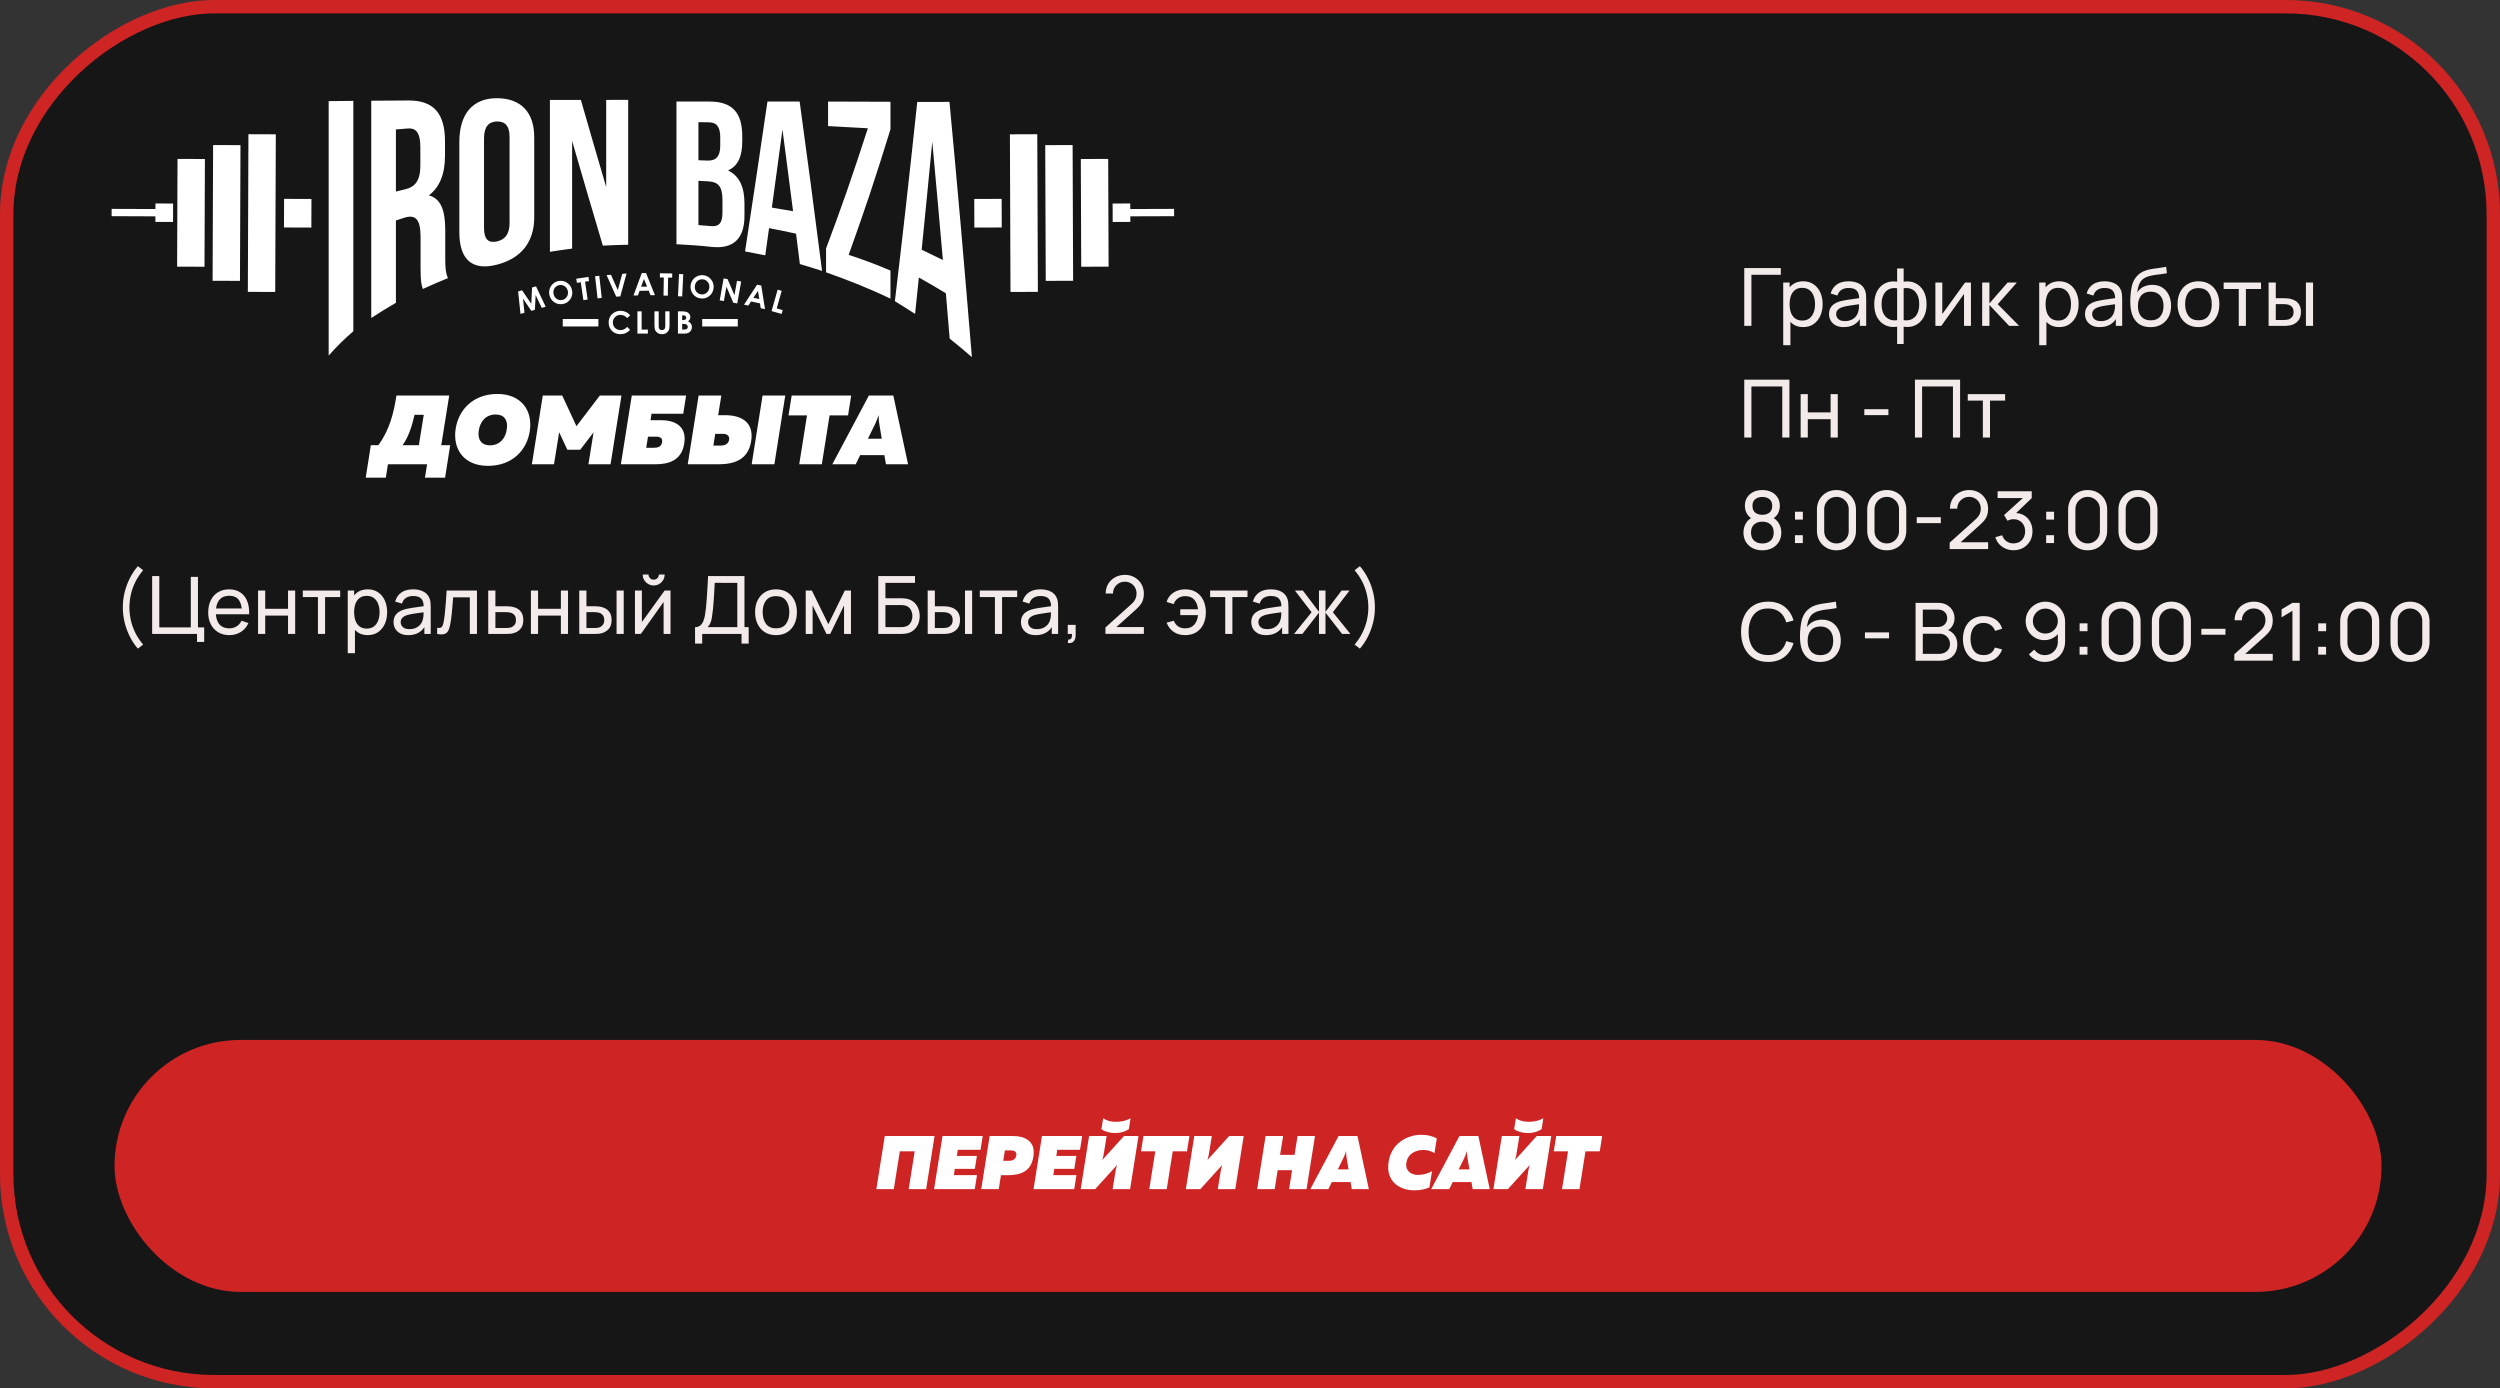 <?xml version="1.0" encoding="UTF-8"?> <svg xmlns="http://www.w3.org/2000/svg" width="560" height="311" viewBox="0 0 560 311" fill="none"><rect x="0" y="0" width="560" height="311" fill="#333333" stroke="none"/> <rect x="1.5" y="309.5" width="308" height="557" rx="46.5" transform="rotate(-90 1.5 309.5)" fill="#161616" stroke="#CF2424" stroke-width="3"></rect> <rect x="25.655" y="232.95" width="507.804" height="56.436" rx="28.218" fill="#CF2424"></rect> <path d="M200.214 266.363H196.304L198.191 254.463H209.343L207.456 266.363H203.546L204.889 257.897H201.557L200.214 266.363ZM211.123 254.463H220.133L219.64 257.557H214.54L214.336 258.934H218.824L218.365 261.824H213.877L213.656 263.235H218.841L218.348 266.363H209.236L211.123 254.463ZM221.682 254.463H226.799C229.655 254.463 232.035 255.636 231.474 259.087C230.981 262.317 228.788 263.252 225.626 263.252H224.215L223.722 266.363H219.795L221.682 254.463ZM227.649 258.815C227.785 258.033 227.241 257.693 226.442 257.693H225.099L224.725 260.022H225.932C226.867 260.022 227.513 259.699 227.649 258.815ZM233.403 254.463H242.413L241.92 257.557H236.82L236.616 258.934H241.104L240.645 261.824H236.157L235.936 263.235H241.121L240.628 266.363H231.516L233.403 254.463ZM255.028 254.463L253.141 266.363H249.231L249.792 262.878C249.877 262.266 249.979 261.671 250.217 260.957L245.321 266.363H242.074L243.961 254.463H247.888L247.327 257.948C247.225 258.56 247.14 259.155 246.902 259.852L251.781 254.463H255.028ZM252.869 252.933C251.968 253.494 251.05 253.8 249.792 253.8C248.585 253.8 247.48 253.494 246.715 252.933L247.106 250.502C247.939 251.063 248.874 251.284 249.962 251.284C251.118 251.284 252.24 251.063 253.243 250.502L252.869 252.933ZM256.131 254.463H266.433L265.889 257.897H262.693L261.35 266.363H257.44L258.783 257.897H255.587L256.131 254.463ZM278.586 254.463L276.699 266.363H272.789L273.35 262.878C273.435 262.266 273.537 261.671 273.775 260.957L268.879 266.363H265.632L267.519 254.463H271.446L270.885 257.948C270.783 258.56 270.698 259.155 270.46 259.852L275.339 254.463H278.586ZM290.647 254.463H294.557L292.67 266.363H288.76L289.423 262.13H286.193L285.53 266.363H281.603L283.49 254.463H287.417L286.737 258.696H289.984L290.647 254.463ZM306.624 266.363H302.799L302.527 264.782H298.328L297.563 266.363H293.517L299.841 254.463H304.074L306.624 266.363ZM300.946 259.342L299.671 261.943H302.068L301.643 259.359C301.575 258.9 301.524 258.475 301.524 257.829C301.337 258.441 301.167 258.883 300.946 259.342ZM311.048 260.226C311.728 255.908 315.434 254.191 318.375 254.191C319.735 254.191 320.891 254.48 321.843 255.007L321.316 258.322C320.789 257.897 319.837 257.591 318.851 257.591C317.219 257.591 315.383 258.322 315.026 260.464C314.737 262.283 316.114 263.184 317.593 263.184C318.834 263.184 319.956 262.827 320.772 262.334L320.194 265.972C319.157 266.448 317.967 266.635 316.828 266.635C313.547 266.635 310.351 264.68 311.048 260.226ZM333.701 266.363H329.876L329.604 264.782H325.405L324.64 266.363H320.594L326.918 254.463H331.151L333.701 266.363ZM328.023 259.342L326.748 261.943H329.145L328.72 259.359C328.652 258.9 328.601 258.475 328.601 257.829C328.414 258.441 328.244 258.883 328.023 259.342ZM347.482 254.463L345.595 266.363H341.685L342.246 262.878C342.331 262.266 342.433 261.671 342.671 260.957L337.775 266.363H334.528L336.415 254.463H340.342L339.781 257.948C339.679 258.56 339.594 259.155 339.356 259.852L344.235 254.463H347.482ZM345.323 252.933C344.422 253.494 343.504 253.8 342.246 253.8C341.039 253.8 339.934 253.494 339.169 252.933L339.56 250.502C340.393 251.063 341.328 251.284 342.416 251.284C343.572 251.284 344.694 251.063 345.697 250.502L345.323 252.933ZM348.585 254.463H358.887L358.343 257.897H355.147L353.804 266.363H349.894L351.237 257.897H348.041L348.585 254.463Z" fill="white"></path> <path d="M86.432 106.992H81.922L83.066 99.732H84.738C87.246 96.366 88.214 92.45 88.808 88.6H100.622L98.84 99.732H100.842L99.698 106.992H95.188L95.672 104H86.894L86.432 106.992ZM92.856 92.912C92.24 95.64 91.47 97.928 90.172 99.732H93.824L94.924 92.912H92.856ZM118.663 96.608C118.003 100.876 114.703 104.352 109.313 104.352C103.879 104.352 101.349 100.568 102.075 95.992C102.757 91.724 106.035 88.248 111.425 88.248C116.771 88.248 119.411 92.01 118.663 96.608ZM107.223 96.564C106.981 98.522 107.861 99.754 109.731 99.754C111.821 99.754 113.273 98.324 113.537 96.036C113.801 94.078 112.921 92.846 111.029 92.846C108.961 92.846 107.531 94.276 107.223 96.564ZM134.364 88.6H139.204L136.762 104H131.812L132.956 96.85L129.964 100.744H127.082L125.256 96.828L124.09 104H119.14L121.582 88.6H125.938L129.128 95.464L134.364 88.6ZM145.721 94.122H148.075C150.847 94.122 153.949 95.222 153.267 99.358C152.673 103.208 149.725 104 146.733 104H139.077L141.519 88.6H153.685L153.047 92.67H145.941L145.721 94.122ZM144.753 100.304H146.469C147.349 100.304 148.163 100.084 148.317 99.028C148.471 98.104 147.811 97.818 146.997 97.818H145.149L144.753 100.304ZM160.894 104H154.052L156.494 88.6H161.576L160.872 93H162.412C165.734 93 168.968 94.32 168.264 98.808C167.604 102.966 164.524 104 160.894 104ZM160.212 97.18L159.794 99.82H161.29C162.214 99.82 163.16 99.578 163.336 98.456C163.446 97.664 162.874 97.18 161.95 97.18H160.212ZM173.456 104H168.374L170.816 88.6H175.898L173.456 104ZM177.335 88.6H190.667L189.963 93.044H185.827L184.089 104H179.029L180.767 93.044H176.631L177.335 88.6ZM203.405 104H198.455L198.103 101.954H192.669L191.679 104H186.443L194.627 88.6H200.105L203.405 104ZM196.057 94.914L194.407 98.28H197.509L196.959 94.936C196.871 94.342 196.805 93.792 196.805 92.956C196.563 93.748 196.343 94.32 196.057 94.914Z" fill="white"></path> <path fill-rule="evenodd" clip-rule="evenodd" d="M73.623 79.646C75.461 77.559 77.299 75.781 79.144 74.202C79.144 65.603 79.144 56.999 79.144 48.401C79.144 39.803 79.144 31.199 79.144 22.595C77.299 22.612 75.461 22.63 73.623 22.653C73.623 32.155 73.623 41.656 73.623 51.152C73.623 60.648 73.623 70.15 73.623 79.646ZM126.06 71.455H134.037V73.121H126.06V71.455ZM157.29 71.455H165.267V73.121H157.29V71.455ZM141.17 70.617L140.504 71.25C140.052 70.772 139.543 70.534 138.977 70.534C138.5 70.534 138.098 70.697 137.771 71.023C137.444 71.348 137.281 71.749 137.281 72.226C137.281 72.558 137.353 72.853 137.498 73.111C137.643 73.369 137.848 73.572 138.112 73.718C138.377 73.865 138.671 73.938 138.995 73.938C139.27 73.938 139.523 73.888 139.751 73.784C139.98 73.681 140.231 73.494 140.504 73.223L141.149 73.897C140.781 74.257 140.432 74.507 140.105 74.646C139.777 74.786 139.402 74.856 138.982 74.856C138.206 74.856 137.571 74.61 137.077 74.118C136.583 73.627 136.336 72.996 136.336 72.228C136.336 71.73 136.448 71.289 136.674 70.902C136.899 70.515 137.22 70.205 137.641 69.97C138.06 69.735 138.511 69.617 138.996 69.617C139.407 69.617 139.803 69.704 140.185 69.877C140.565 70.051 140.894 70.298 141.17 70.617ZM142.782 69.742H143.727V73.827H145.123V74.731H142.782V69.742ZM146.598 69.742H147.549V72.969C147.549 73.247 147.574 73.444 147.622 73.559C147.671 73.674 147.751 73.766 147.863 73.835C147.975 73.904 148.111 73.938 148.268 73.938C148.436 73.938 148.58 73.9 148.701 73.823C148.823 73.746 148.906 73.649 148.952 73.53C148.999 73.412 149.022 73.185 149.022 72.85V69.742H149.973V72.716C149.973 73.218 149.945 73.566 149.889 73.76C149.832 73.955 149.724 74.142 149.565 74.323C149.406 74.504 149.222 74.638 149.014 74.725C148.806 74.812 148.565 74.856 148.289 74.856C147.928 74.856 147.613 74.772 147.346 74.607C147.077 74.44 146.886 74.233 146.771 73.983C146.656 73.732 146.598 73.311 146.598 72.716V69.742ZM151.859 74.731V69.742H152.646C153.104 69.742 153.437 69.771 153.649 69.83C153.948 69.91 154.187 70.057 154.364 70.271C154.541 70.487 154.63 70.74 154.63 71.032C154.63 71.222 154.59 71.394 154.51 71.55C154.43 71.705 154.299 71.851 154.119 71.986C154.421 72.129 154.642 72.306 154.782 72.52C154.922 72.733 154.991 72.985 154.991 73.277C154.991 73.558 154.918 73.812 154.774 74.043C154.628 74.273 154.44 74.446 154.211 74.559C153.982 74.674 153.666 74.731 153.262 74.731H151.859ZM152.804 70.645V71.701H153.016C153.252 71.701 153.428 71.653 153.542 71.554C153.657 71.457 153.714 71.324 153.714 71.156C153.714 70.999 153.659 70.876 153.55 70.783C153.442 70.691 153.276 70.645 153.054 70.645H152.804ZM152.804 72.549V73.827H153.044C153.444 73.827 153.714 73.778 153.852 73.678C153.991 73.578 154.061 73.433 154.061 73.244C154.061 73.029 153.98 72.859 153.816 72.735C153.653 72.611 153.382 72.549 153.004 72.549H152.804ZM116.058 65.28L116.943 65.029L119.01 68.059L119.183 64.393L120.066 64.142L122.231 68.713L121.35 68.963L119.978 66.077L119.823 69.397L119.017 69.626L117.146 66.882L117.483 70.061L116.592 70.314L116.058 65.28ZM125.15 62.943C125.844 62.819 126.485 62.964 127.074 63.378C127.664 63.792 128.023 64.361 128.152 65.083C128.279 65.8 128.141 66.451 127.736 67.034C127.332 67.618 126.778 67.973 126.075 68.099C125.338 68.23 124.68 68.084 124.103 67.661C123.524 67.238 123.173 66.676 123.048 65.975C122.964 65.507 123.002 65.054 123.158 64.62C123.315 64.186 123.571 63.818 123.927 63.517C124.283 63.216 124.692 63.024 125.15 62.943ZM125.299 63.861C124.847 63.942 124.494 64.168 124.243 64.539C123.99 64.91 123.908 65.338 123.995 65.827C124.092 66.369 124.362 66.764 124.807 67.011C125.153 67.204 125.52 67.266 125.911 67.196C126.352 67.118 126.699 66.89 126.952 66.514C127.206 66.139 127.291 65.716 127.207 65.247C127.124 64.779 126.897 64.412 126.526 64.144C126.156 63.876 125.747 63.782 125.299 63.861ZM129.089 62.429L131.818 62.033L131.952 62.961L131.052 63.092L131.632 67.1L130.677 67.239L130.097 63.23L129.224 63.357L129.089 62.429ZM133.298 61.878L134.237 61.773L134.792 66.73L133.854 66.835L133.298 61.878ZM135.881 61.625L136.854 61.548L138.385 64.98L139.377 61.346L140.346 61.269L138.949 66.385L138.036 66.457L135.881 61.625ZM143.752 61.175L144.708 61.16L146.706 66.117L145.719 66.133L145.314 65.111L143.27 65.144L142.888 66.178L141.901 66.194L143.752 61.175ZM144.252 62.493L143.604 64.221L144.952 64.2L144.252 62.493ZM147.825 61.21L150.582 61.254L150.567 62.191L149.657 62.177L149.593 66.227L148.627 66.212L148.692 62.162L147.81 62.148L147.825 61.21ZM152.104 61.376L153.047 61.421L152.81 66.404L151.866 66.359L152.104 61.376ZM157.569 61.649C158.27 61.727 158.844 62.049 159.291 62.613C159.739 63.177 159.922 63.825 159.84 64.554C159.759 65.278 159.442 65.862 158.887 66.307C158.334 66.752 157.702 66.935 156.993 66.856C156.249 66.772 155.66 66.445 155.226 65.875C154.792 65.306 154.614 64.667 154.693 63.959C154.746 63.486 154.91 63.063 155.184 62.691C155.457 62.319 155.808 62.039 156.234 61.852C156.661 61.664 157.107 61.597 157.569 61.649ZM157.452 62.572C156.995 62.521 156.593 62.638 156.247 62.922C155.899 63.206 155.699 63.593 155.643 64.086C155.582 64.633 155.729 65.089 156.085 65.452C156.362 65.736 156.697 65.899 157.091 65.944C157.537 65.993 157.934 65.874 158.283 65.585C158.634 65.297 158.835 64.917 158.888 64.443C158.941 63.971 158.828 63.554 158.548 63.192C158.27 62.829 157.904 62.623 157.452 62.572ZM162.091 62.359L162.977 62.517L164.516 66.126L165.092 62.894L166.022 63.06L165.147 67.971L164.254 67.812L162.719 64.214L162.146 67.436L161.216 67.27L162.091 62.359ZM169.588 63.767L170.523 63.966L171.364 69.245L170.398 69.039L170.231 67.953L168.232 67.528L167.629 68.451L166.663 68.245L169.588 63.767ZM169.781 65.164L168.763 66.703L170.082 66.983L169.781 65.164ZM174.192 64.886L175.1 65.144L173.985 69.074L175.328 69.456L175.081 70.325L172.83 69.685L174.192 64.886ZM232.351 30.065L226.219 30.088L226.351 65.399L232.483 65.376L232.351 30.065ZM253.183 46.824L262.994 46.788L263 48.423L253.189 48.46L253.183 46.824ZM253.178 45.577L249.225 45.592L249.241 49.722L253.194 49.707L253.178 45.577ZM224.366 44.546L218.233 44.569L218.257 50.977L224.39 50.954L224.366 44.546ZM248.235 35.595L242.102 35.618L242.193 59.749L248.325 59.726L248.235 35.595ZM240.265 32.489L234.132 32.512L234.246 62.915L240.378 62.892L240.265 32.489ZM158.958 22.75C156.476 22.75 154.001 22.75 151.526 22.75C151.526 28.081 151.526 33.41 151.526 38.735C151.526 44.059 151.526 49.389 151.526 54.707C154.107 54.85 156.694 54.995 159.276 55.291C164.212 55.859 166.76 53.528 166.76 48.353C166.76 47.443 166.76 46.532 166.76 45.622C166.76 42.073 165.728 39.45 163.081 38.168C165.278 37.223 166.264 35.093 166.264 31.653C166.264 31.252 166.264 30.851 166.264 30.456C166.264 25.292 164.067 22.75 158.958 22.75ZM55.649 30.065L61.781 30.088L61.649 65.399L55.517 65.376L55.649 30.065ZM34.817 46.824L25.006 46.788L25 48.423L34.811 48.46L34.817 46.824ZM34.822 45.577L38.775 45.592L38.759 49.722L34.806 49.707L34.822 45.577ZM63.634 44.546L69.767 44.569L69.743 50.977L63.61 50.954L63.634 44.546ZM39.765 35.595L45.898 35.618L45.807 59.749L39.675 59.726L39.765 35.595ZM47.735 32.489L53.868 32.512L53.754 62.915L47.621 62.892L47.735 32.489ZM158.647 40.618C160.89 40.75 161.83 41.752 161.83 44.803C161.83 45.754 161.83 46.71 161.83 47.66C161.83 50.099 160.93 50.8 159.276 50.648C158.33 50.561 157.39 50.488 156.45 50.42C156.45 48.771 156.45 47.116 156.45 45.467C156.45 43.818 156.45 42.164 156.45 40.509C157.178 40.544 157.912 40.578 158.647 40.618ZM158.825 27.399C160.572 27.422 161.334 28.464 161.334 30.806C161.334 31.418 161.334 32.025 161.334 32.632C161.334 35.254 160.215 36.045 158.376 35.969C157.734 35.943 157.091 35.918 156.45 35.895C156.45 34.475 156.45 33.056 156.45 31.636C156.45 30.21 156.45 28.79 156.45 27.365C157.237 27.376 158.031 27.387 158.825 27.399ZM179.122 22.75C176.713 22.75 174.311 22.75 171.909 22.75C171.068 28.481 170.231 34.161 169.394 39.771C168.564 45.336 167.726 50.855 166.892 56.322C168.401 56.596 169.91 56.883 171.419 57.192C171.697 55.171 171.981 53.145 172.266 51.101C174.278 51.484 176.296 51.896 178.315 52.343C178.599 54.599 178.884 56.866 179.169 59.145C180.823 59.631 182.477 60.146 184.139 60.69C183.298 54.141 182.463 47.682 181.624 41.322C180.796 35.047 179.956 28.859 179.122 22.75ZM175.271 29.014C175.661 32.02 176.067 35.048 176.455 38.082C176.847 41.139 177.249 44.219 177.646 47.311C176.058 47.025 174.476 46.755 172.895 46.498C173.286 43.624 173.691 40.733 174.08 37.83C174.471 34.911 174.873 31.968 175.271 29.014ZM185.489 22.75C185.489 24.588 185.489 26.415 185.489 28.241C188.46 28.395 191.432 28.556 194.403 28.733C192.841 33.548 191.292 38.232 189.717 42.771C188.182 47.197 186.594 51.484 185.038 55.652C185.038 57.438 185.038 59.219 185.038 60.999C189.843 62.7 194.654 64.577 199.466 66.902C199.466 64.806 199.466 62.705 199.466 60.604C196.342 59.253 193.218 58.097 190.101 57.083C191.656 52.727 193.246 48.257 194.78 43.652C196.356 38.92 197.904 34.029 199.466 28.974C199.466 26.918 199.466 24.857 199.466 22.796C194.806 22.773 190.147 22.756 185.489 22.75ZM212.681 22.819C210.272 22.848 207.87 22.842 205.467 22.831C204.627 30.708 203.796 38.409 202.953 45.919C202.129 53.259 201.285 60.444 200.452 67.463C201.96 68.384 203.469 69.341 204.978 70.314C205.256 67.629 205.541 64.903 205.825 62.161C207.837 63.278 209.855 64.457 211.874 65.688C212.158 69.042 212.443 72.432 212.727 75.844C214.382 77.166 216.043 78.558 217.704 80C216.863 69.856 216.034 59.95 215.189 50.31C214.367 40.921 213.515 31.756 212.681 22.819ZM208.829 31.727C209.22 36.021 209.625 40.372 210.014 44.763C210.406 49.193 210.808 53.694 211.206 58.239C209.617 57.444 208.035 56.677 206.453 55.932C206.844 52.005 207.251 48.038 207.638 44.03C208.031 39.977 208.433 35.872 208.829 31.727ZM100.337 62.304C99.781 61.039 99.734 59.623 99.734 57.681C99.734 55.618 99.734 53.554 99.734 51.49C99.734 47.317 98.828 44.478 96.064 43.767C98.526 41.884 99.68 38.963 99.68 34.836C99.68 33.787 99.68 32.738 99.68 31.688C99.68 25.498 97.225 22.476 91.496 22.508C88.718 22.522 85.941 22.543 83.163 22.56C83.163 30.674 83.163 38.788 83.163 46.897C83.163 55.011 83.163 63.126 83.163 71.234C85.001 70.028 86.84 68.891 88.684 67.83C88.684 64.758 88.684 61.68 88.684 58.608C88.684 55.536 88.684 52.458 88.684 49.381C89.315 49.17 89.951 48.96 90.59 48.763C93.103 47.987 94.206 49.136 94.206 53.076C94.206 55.303 94.206 57.53 94.206 59.757C94.206 63.213 94.407 63.785 94.709 64.735C96.581 63.878 98.459 63.056 100.337 62.304ZM91.348 28.779C93.307 28.628 94.159 29.899 94.159 32.936C94.159 34.335 94.159 35.728 94.159 37.121C94.159 40.526 92.902 41.887 90.845 42.374C90.119 42.546 89.402 42.729 88.684 42.916C88.684 40.596 88.684 38.276 88.684 35.955C88.684 33.641 88.684 31.315 88.684 28.996C89.57 28.919 90.455 28.85 91.348 28.779ZM108.421 30.989C108.421 28.331 109.522 27.272 111.279 27.212C113.037 27.15 114.144 28.092 114.144 30.645C114.144 33.868 114.144 37.092 114.144 40.31C114.144 43.528 114.144 46.751 114.144 49.969C114.144 52.523 113.035 53.71 111.279 54.09C109.519 54.472 108.421 53.735 108.421 51.077C108.421 47.731 108.421 44.379 108.421 41.033C108.421 37.687 108.421 34.335 108.421 30.989ZM102.894 52.004C102.894 58.23 105.833 60.686 111.279 59.296C116.682 57.918 119.666 54.259 119.666 48.716C119.666 45.714 119.666 42.717 119.666 39.715C119.666 36.713 119.666 33.717 119.666 30.715C119.666 25.171 116.707 22 111.279 22C105.859 22 102.894 25.562 102.894 31.787C102.894 35.157 102.894 38.526 102.894 41.895C102.894 45.265 102.894 48.635 102.894 52.004ZM135.036 55.023C136.927 54.918 138.819 54.854 140.712 54.825C140.712 49.421 140.712 44.011 140.712 38.602C140.712 33.198 140.712 27.783 140.712 22.373C139.068 22.373 137.424 22.373 135.787 22.379C135.787 25.632 135.787 28.885 135.787 32.138C135.787 35.39 135.787 38.643 135.787 41.895C134.841 38.666 133.894 35.437 132.949 32.195C132.002 28.944 131.057 25.672 130.112 22.379C127.797 22.385 125.489 22.391 123.181 22.391C123.181 28.063 123.181 33.734 123.181 39.401C123.181 45.067 123.181 50.738 123.181 56.405C124.838 56.142 126.495 55.898 128.153 55.682C128.153 51.659 128.153 47.643 128.153 43.627C128.153 39.605 128.153 35.588 128.153 31.566C129.3 35.53 130.443 39.466 131.594 43.382C132.737 47.271 133.889 51.152 135.036 55.023Z" fill="white"></path> <path d="M390.715 73V60.04H398.905V61.561H392.317V73H390.715ZM403.915 73.27C403.003 73.27 402.235 73.045 401.611 72.595C400.987 72.139 400.513 71.524 400.189 70.75C399.871 69.97 399.712 69.097 399.712 68.131C399.712 67.153 399.871 66.277 400.189 65.503C400.513 64.729 400.987 64.12 401.611 63.676C402.241 63.232 403.012 63.01 403.924 63.01C404.824 63.01 405.598 63.235 406.246 63.685C406.9 64.129 407.401 64.738 407.749 65.512C408.097 66.286 408.271 67.159 408.271 68.131C408.271 69.103 408.097 69.976 407.749 70.75C407.401 71.524 406.9 72.139 406.246 72.595C405.598 73.045 404.821 73.27 403.915 73.27ZM399.442 77.32V63.28H400.873V70.435H401.053V77.32H399.442ZM403.717 71.803C404.359 71.803 404.89 71.641 405.31 71.317C405.73 70.993 406.045 70.555 406.255 70.003C406.465 69.445 406.57 68.821 406.57 68.131C406.57 67.447 406.465 66.829 406.255 66.277C406.051 65.725 405.733 65.287 405.301 64.963C404.875 64.639 404.332 64.477 403.672 64.477C403.042 64.477 402.52 64.633 402.106 64.945C401.692 65.251 401.383 65.68 401.179 66.232C400.975 66.778 400.873 67.411 400.873 68.131C400.873 68.839 400.972 69.472 401.17 70.03C401.374 70.582 401.686 71.017 402.106 71.335C402.526 71.647 403.063 71.803 403.717 71.803ZM413.007 73.27C412.281 73.27 411.672 73.138 411.18 72.874C410.694 72.604 410.325 72.25 410.073 71.812C409.827 71.374 409.704 70.894 409.704 70.372C409.704 69.862 409.8 69.421 409.992 69.049C410.19 68.671 410.466 68.359 410.82 68.113C411.174 67.861 411.597 67.663 412.089 67.519C412.551 67.393 413.067 67.285 413.637 67.195C414.213 67.099 414.795 67.012 415.383 66.934C415.971 66.856 416.52 66.781 417.03 66.709L416.454 67.042C416.472 66.178 416.298 65.539 415.932 65.125C415.572 64.711 414.948 64.504 414.06 64.504C413.472 64.504 412.956 64.639 412.512 64.909C412.074 65.173 411.765 65.605 411.585 66.205L410.064 65.746C410.298 64.894 410.751 64.225 411.423 63.739C412.095 63.253 412.98 63.01 414.078 63.01C414.96 63.01 415.716 63.169 416.346 63.487C416.982 63.799 417.438 64.273 417.714 64.909C417.852 65.209 417.939 65.536 417.975 65.89C418.011 66.238 418.029 66.604 418.029 66.988V73H416.607V70.669L416.94 70.885C416.574 71.671 416.061 72.265 415.401 72.667C414.747 73.069 413.949 73.27 413.007 73.27ZM413.25 71.929C413.826 71.929 414.324 71.827 414.744 71.623C415.17 71.413 415.512 71.14 415.77 70.804C416.028 70.462 416.196 70.09 416.274 69.688C416.364 69.388 416.412 69.055 416.418 68.689C416.43 68.317 416.436 68.032 416.436 67.834L416.994 68.077C416.472 68.149 415.959 68.218 415.455 68.284C414.951 68.35 414.474 68.422 414.024 68.5C413.574 68.572 413.169 68.659 412.809 68.761C412.545 68.845 412.296 68.953 412.062 69.085C411.834 69.217 411.648 69.388 411.504 69.598C411.366 69.802 411.297 70.057 411.297 70.363C411.297 70.627 411.363 70.879 411.495 71.119C411.633 71.359 411.843 71.554 412.125 71.704C412.413 71.854 412.788 71.929 413.25 71.929ZM424.959 77.05V73.18C424.011 73.33 423.147 73.228 422.367 72.874C421.593 72.514 420.975 71.935 420.513 71.137C420.057 70.333 419.829 69.337 419.829 68.149C419.829 66.955 420.057 65.956 420.513 65.152C420.975 64.348 421.593 63.769 422.367 63.415C423.147 63.055 424.011 62.95 424.959 63.1V60.139H426.417V63.1C427.365 62.95 428.226 63.055 429 63.415C429.78 63.769 430.398 64.348 430.854 65.152C431.316 65.956 431.547 66.955 431.547 68.149C431.547 69.337 431.316 70.333 430.854 71.137C430.398 71.935 429.78 72.514 429 72.874C428.226 73.228 427.365 73.33 426.417 73.18V77.05H424.959ZM424.959 71.713V64.576C424.473 64.492 424.02 64.507 423.6 64.621C423.18 64.729 422.811 64.933 422.493 65.233C422.175 65.533 421.926 65.926 421.746 66.412C421.566 66.898 421.476 67.477 421.476 68.149C421.476 68.815 421.566 69.391 421.746 69.877C421.932 70.363 422.184 70.756 422.502 71.056C422.826 71.35 423.198 71.554 423.618 71.668C424.038 71.776 424.485 71.791 424.959 71.713ZM426.417 71.713C426.891 71.791 427.338 71.776 427.758 71.668C428.178 71.56 428.55 71.359 428.874 71.065C429.198 70.765 429.45 70.372 429.63 69.886C429.81 69.4 429.9 68.821 429.9 68.149C429.9 67.471 429.81 66.889 429.63 66.403C429.456 65.917 429.21 65.524 428.892 65.224C428.574 64.924 428.202 64.72 427.776 64.612C427.356 64.504 426.903 64.492 426.417 64.576V71.713ZM441.491 63.28V73H439.943V65.836L434.849 73H433.526V63.28H435.074V70.345L440.177 63.28H441.491ZM444.002 73L444.011 63.28H445.631V67.96L449.708 63.28H451.787L447.494 68.14L452.291 73H450.05L445.631 68.32V73H444.002ZM461.255 73.27C460.343 73.27 459.575 73.045 458.951 72.595C458.327 72.139 457.853 71.524 457.529 70.75C457.211 69.97 457.052 69.097 457.052 68.131C457.052 67.153 457.211 66.277 457.529 65.503C457.853 64.729 458.327 64.12 458.951 63.676C459.581 63.232 460.352 63.01 461.264 63.01C462.164 63.01 462.938 63.235 463.586 63.685C464.24 64.129 464.741 64.738 465.089 65.512C465.437 66.286 465.611 67.159 465.611 68.131C465.611 69.103 465.437 69.976 465.089 70.75C464.741 71.524 464.24 72.139 463.586 72.595C462.938 73.045 462.161 73.27 461.255 73.27ZM456.782 77.32V63.28H458.213V70.435H458.393V77.32H456.782ZM461.057 71.803C461.699 71.803 462.23 71.641 462.65 71.317C463.07 70.993 463.385 70.555 463.595 70.003C463.805 69.445 463.91 68.821 463.91 68.131C463.91 67.447 463.805 66.829 463.595 66.277C463.391 65.725 463.073 65.287 462.641 64.963C462.215 64.639 461.672 64.477 461.012 64.477C460.382 64.477 459.86 64.633 459.446 64.945C459.032 65.251 458.723 65.68 458.519 66.232C458.315 66.778 458.213 67.411 458.213 68.131C458.213 68.839 458.312 69.472 458.51 70.03C458.714 70.582 459.026 71.017 459.446 71.335C459.866 71.647 460.403 71.803 461.057 71.803ZM470.347 73.27C469.621 73.27 469.012 73.138 468.52 72.874C468.034 72.604 467.665 72.25 467.413 71.812C467.167 71.374 467.044 70.894 467.044 70.372C467.044 69.862 467.14 69.421 467.332 69.049C467.53 68.671 467.806 68.359 468.16 68.113C468.514 67.861 468.937 67.663 469.429 67.519C469.891 67.393 470.407 67.285 470.977 67.195C471.553 67.099 472.135 67.012 472.723 66.934C473.311 66.856 473.86 66.781 474.37 66.709L473.794 67.042C473.812 66.178 473.638 65.539 473.272 65.125C472.912 64.711 472.288 64.504 471.4 64.504C470.812 64.504 470.296 64.639 469.852 64.909C469.414 65.173 469.105 65.605 468.925 66.205L467.404 65.746C467.638 64.894 468.091 64.225 468.763 63.739C469.435 63.253 470.32 63.01 471.418 63.01C472.3 63.01 473.056 63.169 473.686 63.487C474.322 63.799 474.778 64.273 475.054 64.909C475.192 65.209 475.279 65.536 475.315 65.89C475.351 66.238 475.369 66.604 475.369 66.988V73H473.947V70.669L474.28 70.885C473.914 71.671 473.401 72.265 472.741 72.667C472.087 73.069 471.289 73.27 470.347 73.27ZM470.59 71.929C471.166 71.929 471.664 71.827 472.084 71.623C472.51 71.413 472.852 71.14 473.11 70.804C473.368 70.462 473.536 70.09 473.614 69.688C473.704 69.388 473.752 69.055 473.758 68.689C473.77 68.317 473.776 68.032 473.776 67.834L474.334 68.077C473.812 68.149 473.299 68.218 472.795 68.284C472.291 68.35 471.814 68.422 471.364 68.5C470.914 68.572 470.509 68.659 470.149 68.761C469.885 68.845 469.636 68.953 469.402 69.085C469.174 69.217 468.988 69.388 468.844 69.598C468.706 69.802 468.637 70.057 468.637 70.363C468.637 70.627 468.703 70.879 468.835 71.119C468.973 71.359 469.183 71.554 469.465 71.704C469.753 71.854 470.128 71.929 470.59 71.929ZM481.66 73.279C480.742 73.273 479.959 73.075 479.311 72.685C478.663 72.289 478.159 71.71 477.799 70.948C477.439 70.186 477.238 69.253 477.196 68.149C477.172 67.639 477.178 67.078 477.214 66.466C477.256 65.854 477.322 65.266 477.412 64.702C477.508 64.138 477.628 63.673 477.772 63.307C477.934 62.869 478.162 62.464 478.456 62.092C478.756 61.714 479.092 61.402 479.464 61.156C479.842 60.898 480.265 60.697 480.733 60.553C481.201 60.409 481.69 60.298 482.2 60.22C482.716 60.136 483.232 60.064 483.748 60.004C484.264 59.938 484.756 59.86 485.224 59.77L485.386 61.21C485.056 61.282 484.666 61.345 484.216 61.399C483.766 61.447 483.298 61.504 482.812 61.57C482.332 61.636 481.87 61.729 481.426 61.849C480.988 61.963 480.61 62.122 480.292 62.326C479.824 62.608 479.464 63.031 479.212 63.595C478.966 64.153 478.816 64.78 478.762 65.476C479.134 64.9 479.617 64.477 480.211 64.207C480.805 63.937 481.438 63.802 482.11 63.802C482.98 63.802 483.73 64.006 484.36 64.414C484.99 64.816 485.473 65.371 485.809 66.079C486.151 66.787 486.322 67.594 486.322 68.5C486.322 69.46 486.13 70.3 485.746 71.02C485.362 71.74 484.819 72.298 484.117 72.694C483.421 73.09 482.602 73.285 481.66 73.279ZM481.759 71.758C482.701 71.758 483.415 71.467 483.901 70.885C484.387 70.297 484.63 69.517 484.63 68.545C484.63 67.549 484.378 66.766 483.874 66.196C483.37 65.62 482.662 65.332 481.75 65.332C480.826 65.332 480.118 65.62 479.626 66.196C479.14 66.766 478.897 67.549 478.897 68.545C478.897 69.547 479.143 70.333 479.635 70.903C480.127 71.473 480.835 71.758 481.759 71.758ZM492.448 73.27C491.482 73.27 490.648 73.051 489.946 72.613C489.25 72.175 488.713 71.569 488.335 70.795C487.957 70.021 487.768 69.133 487.768 68.131C487.768 67.111 487.96 66.217 488.344 65.449C488.728 64.681 489.271 64.084 489.973 63.658C490.675 63.226 491.5 63.01 492.448 63.01C493.42 63.01 494.257 63.229 494.959 63.667C495.661 64.099 496.198 64.702 496.57 65.476C496.948 66.244 497.137 67.129 497.137 68.131C497.137 69.145 496.948 70.039 496.57 70.813C496.192 71.581 495.652 72.184 494.95 72.622C494.248 73.054 493.414 73.27 492.448 73.27ZM492.448 71.749C493.456 71.749 494.206 71.413 494.698 70.741C495.19 70.069 495.436 69.199 495.436 68.131C495.436 67.033 495.187 66.16 494.689 65.512C494.191 64.858 493.444 64.531 492.448 64.531C491.77 64.531 491.212 64.684 490.774 64.99C490.336 65.296 490.009 65.719 489.793 66.259C489.577 66.799 489.469 67.423 489.469 68.131C489.469 69.223 489.721 70.099 490.225 70.759C490.729 71.419 491.47 71.749 492.448 71.749ZM501.482 73V64.738H498.098V63.28H506.468V64.738H503.084V73H501.482ZM508.172 73L508.163 63.28H509.774V66.799H511.259C511.541 66.799 511.829 66.805 512.123 66.817C512.417 66.829 512.672 66.856 512.888 66.898C513.392 67 513.833 67.171 514.211 67.411C514.589 67.651 514.883 67.975 515.093 68.383C515.303 68.791 515.408 69.298 515.408 69.904C515.408 70.744 515.189 71.41 514.751 71.902C514.319 72.388 513.752 72.712 513.05 72.874C512.81 72.928 512.534 72.964 512.222 72.982C511.916 72.994 511.625 73 511.349 73H508.172ZM509.774 71.677H511.376C511.556 71.677 511.757 71.671 511.979 71.659C512.201 71.647 512.399 71.617 512.573 71.569C512.879 71.479 513.152 71.302 513.392 71.038C513.638 70.774 513.761 70.396 513.761 69.904C513.761 69.406 513.641 69.022 513.401 68.752C513.167 68.482 512.858 68.305 512.474 68.221C512.3 68.179 512.117 68.152 511.925 68.14C511.733 68.128 511.55 68.122 511.376 68.122H509.774V71.677ZM516.524 73V63.28H518.126V73H516.524ZM390.715 98V85.04H400.831V98H399.229V86.561H392.317V98H390.715ZM403.344 98V88.28H404.946V92.375H410.058V88.28H411.66V98H410.058V93.896H404.946V98H403.344ZM417.605 92.987V91.664H423.005V92.987H417.605ZM428.947 98V85.04H439.063V98H437.461V86.561H430.549V98H428.947ZM444.16 98V89.738H440.776V88.28H449.146V89.738H445.762V98H444.16ZM394.765 123.27C393.937 123.27 393.205 123.105 392.569 122.775C391.933 122.439 391.435 121.974 391.075 121.38C390.715 120.786 390.535 120.093 390.535 119.301C390.535 118.527 390.718 117.828 391.084 117.204C391.456 116.58 392.014 116.1 392.758 115.764L392.731 116.349C392.125 116.055 391.66 115.641 391.336 115.107C391.012 114.567 390.85 113.97 390.85 113.316C390.85 112.584 391.018 111.954 391.354 111.426C391.69 110.898 392.152 110.49 392.74 110.202C393.328 109.914 394.003 109.77 394.765 109.77C395.527 109.77 396.202 109.914 396.79 110.202C397.378 110.49 397.84 110.898 398.176 111.426C398.512 111.954 398.68 112.584 398.68 113.316C398.68 113.97 398.527 114.564 398.221 115.098C397.915 115.626 397.444 116.043 396.808 116.349L396.772 115.773C397.516 116.097 398.074 116.574 398.446 117.204C398.824 117.828 399.013 118.527 399.013 119.301C399.013 120.093 398.83 120.786 398.464 121.38C398.104 121.974 397.603 122.439 396.961 122.775C396.325 123.105 395.593 123.27 394.765 123.27ZM394.765 121.74C395.521 121.74 396.133 121.533 396.601 121.119C397.075 120.699 397.312 120.093 397.312 119.301C397.312 118.503 397.078 117.897 396.61 117.483C396.148 117.063 395.533 116.853 394.765 116.853C394.003 116.853 393.388 117.063 392.92 117.483C392.458 117.897 392.227 118.503 392.227 119.301C392.227 120.093 392.461 120.699 392.929 121.119C393.397 121.533 394.009 121.74 394.765 121.74ZM394.765 115.314C395.425 115.314 395.959 115.149 396.367 114.819C396.775 114.483 396.979 113.982 396.979 113.316C396.979 112.65 396.775 112.152 396.367 111.822C395.959 111.486 395.425 111.318 394.765 111.318C394.111 111.318 393.577 111.486 393.163 111.822C392.755 112.152 392.551 112.65 392.551 113.316C392.551 113.982 392.755 114.483 393.163 114.819C393.577 115.149 394.111 115.314 394.765 115.314ZM402.069 121.65V119.886H403.833V121.65H402.069ZM402.078 116.394V114.63H403.842V116.394H402.078ZM411.366 123.27C410.526 123.27 409.776 123.081 409.116 122.703C408.462 122.319 407.943 121.8 407.559 121.146C407.181 120.486 406.992 119.736 406.992 118.896V114.144C406.992 113.304 407.181 112.554 407.559 111.894C407.943 111.234 408.462 110.715 409.116 110.337C409.776 109.959 410.526 109.77 411.366 109.77C412.206 109.77 412.956 109.959 413.616 110.337C414.276 110.715 414.795 111.234 415.173 111.894C415.551 112.554 415.74 113.304 415.74 114.144V118.896C415.74 119.736 415.551 120.486 415.173 121.146C414.795 121.8 414.276 122.319 413.616 122.703C412.956 123.081 412.206 123.27 411.366 123.27ZM411.366 121.731C411.876 121.731 412.338 121.608 412.752 121.362C413.166 121.116 413.496 120.786 413.742 120.372C413.988 119.952 414.111 119.49 414.111 118.986V114.045C414.111 113.535 413.988 113.073 413.742 112.659C413.496 112.245 413.166 111.915 412.752 111.669C412.338 111.423 411.876 111.3 411.366 111.3C410.862 111.3 410.4 111.423 409.98 111.669C409.566 111.915 409.236 112.245 408.99 112.659C408.744 113.073 408.621 113.535 408.621 114.045V118.986C408.621 119.49 408.744 119.952 408.99 120.372C409.236 120.786 409.566 121.116 409.98 121.362C410.4 121.608 410.862 121.731 411.366 121.731ZM422.634 123.27C421.794 123.27 421.044 123.081 420.384 122.703C419.73 122.319 419.211 121.8 418.827 121.146C418.449 120.486 418.26 119.736 418.26 118.896V114.144C418.26 113.304 418.449 112.554 418.827 111.894C419.211 111.234 419.73 110.715 420.384 110.337C421.044 109.959 421.794 109.77 422.634 109.77C423.474 109.77 424.224 109.959 424.884 110.337C425.544 110.715 426.063 111.234 426.441 111.894C426.819 112.554 427.008 113.304 427.008 114.144V118.896C427.008 119.736 426.819 120.486 426.441 121.146C426.063 121.8 425.544 122.319 424.884 122.703C424.224 123.081 423.474 123.27 422.634 123.27ZM422.634 121.731C423.144 121.731 423.606 121.608 424.02 121.362C424.434 121.116 424.764 120.786 425.01 120.372C425.256 119.952 425.379 119.49 425.379 118.986V114.045C425.379 113.535 425.256 113.073 425.01 112.659C424.764 112.245 424.434 111.915 424.02 111.669C423.606 111.423 423.144 111.3 422.634 111.3C422.13 111.3 421.668 111.423 421.248 111.669C420.834 111.915 420.504 112.245 420.258 112.659C420.012 113.073 419.889 113.535 419.889 114.045V118.986C419.889 119.49 420.012 119.952 420.258 120.372C420.504 120.786 420.834 121.116 421.248 121.362C421.668 121.608 422.13 121.731 422.634 121.731ZM429.347 117.177V115.854H434.747V117.177H429.347ZM436.726 122.991L436.735 121.551L442.486 116.376C442.966 115.944 443.287 115.536 443.449 115.152C443.617 114.762 443.701 114.363 443.701 113.955C443.701 113.457 443.587 113.007 443.359 112.605C443.131 112.203 442.819 111.885 442.423 111.651C442.033 111.417 441.589 111.3 441.091 111.3C440.575 111.3 440.116 111.423 439.714 111.669C439.312 111.909 438.994 112.23 438.76 112.632C438.532 113.034 438.421 113.472 438.427 113.946H436.789C436.789 113.13 436.978 112.41 437.356 111.786C437.734 111.156 438.247 110.664 438.895 110.31C439.549 109.95 440.29 109.77 441.118 109.77C441.922 109.77 442.642 109.956 443.278 110.328C443.914 110.694 444.415 111.195 444.781 111.831C445.153 112.461 445.339 113.175 445.339 113.973C445.339 114.537 445.267 115.026 445.123 115.44C444.985 115.854 444.769 116.238 444.475 116.592C444.181 116.94 443.812 117.312 443.368 117.708L438.589 122.001L438.382 121.461H445.339V122.991H436.726ZM451.047 123.252C450.405 123.252 449.808 123.135 449.256 122.901C448.704 122.661 448.227 122.325 447.825 121.893C447.429 121.455 447.138 120.936 446.952 120.336L448.491 119.895C448.689 120.495 449.019 120.951 449.481 121.263C449.943 121.575 450.462 121.728 451.038 121.722C451.566 121.71 452.022 121.59 452.406 121.362C452.796 121.128 453.096 120.81 453.306 120.408C453.522 120.006 453.63 119.541 453.63 119.013C453.63 118.209 453.39 117.558 452.91 117.06C452.43 116.556 451.8 116.304 451.02 116.304C450.804 116.304 450.576 116.334 450.336 116.394C450.102 116.454 449.883 116.538 449.679 116.646L448.905 115.377L453.711 111.03L453.918 111.57H447.465V110.04H455.106V111.579L451.011 115.503L450.993 114.936C451.851 114.876 452.601 115.017 453.243 115.359C453.885 115.701 454.383 116.19 454.737 116.826C455.097 117.462 455.277 118.191 455.277 119.013C455.277 119.841 455.091 120.573 454.719 121.209C454.347 121.845 453.843 122.346 453.207 122.712C452.571 123.072 451.851 123.252 451.047 123.252ZM458.337 121.65V119.886H460.101V121.65H458.337ZM458.346 116.394V114.63H460.11V116.394H458.346ZM467.634 123.27C466.794 123.27 466.044 123.081 465.384 122.703C464.73 122.319 464.211 121.8 463.827 121.146C463.449 120.486 463.26 119.736 463.26 118.896V114.144C463.26 113.304 463.449 112.554 463.827 111.894C464.211 111.234 464.73 110.715 465.384 110.337C466.044 109.959 466.794 109.77 467.634 109.77C468.474 109.77 469.224 109.959 469.884 110.337C470.544 110.715 471.063 111.234 471.441 111.894C471.819 112.554 472.008 113.304 472.008 114.144V118.896C472.008 119.736 471.819 120.486 471.441 121.146C471.063 121.8 470.544 122.319 469.884 122.703C469.224 123.081 468.474 123.27 467.634 123.27ZM467.634 121.731C468.144 121.731 468.606 121.608 469.02 121.362C469.434 121.116 469.764 120.786 470.01 120.372C470.256 119.952 470.379 119.49 470.379 118.986V114.045C470.379 113.535 470.256 113.073 470.01 112.659C469.764 112.245 469.434 111.915 469.02 111.669C468.606 111.423 468.144 111.3 467.634 111.3C467.13 111.3 466.668 111.423 466.248 111.669C465.834 111.915 465.504 112.245 465.258 112.659C465.012 113.073 464.889 113.535 464.889 114.045V118.986C464.889 119.49 465.012 119.952 465.258 120.372C465.504 120.786 465.834 121.116 466.248 121.362C466.668 121.608 467.13 121.731 467.634 121.731ZM478.901 123.27C478.061 123.27 477.311 123.081 476.651 122.703C475.997 122.319 475.478 121.8 475.094 121.146C474.716 120.486 474.527 119.736 474.527 118.896V114.144C474.527 113.304 474.716 112.554 475.094 111.894C475.478 111.234 475.997 110.715 476.651 110.337C477.311 109.959 478.061 109.77 478.901 109.77C479.741 109.77 480.491 109.959 481.151 110.337C481.811 110.715 482.33 111.234 482.708 111.894C483.086 112.554 483.275 113.304 483.275 114.144V118.896C483.275 119.736 483.086 120.486 482.708 121.146C482.33 121.8 481.811 122.319 481.151 122.703C480.491 123.081 479.741 123.27 478.901 123.27ZM478.901 121.731C479.411 121.731 479.873 121.608 480.287 121.362C480.701 121.116 481.031 120.786 481.277 120.372C481.523 119.952 481.646 119.49 481.646 118.986V114.045C481.646 113.535 481.523 113.073 481.277 112.659C481.031 112.245 480.701 111.915 480.287 111.669C479.873 111.423 479.411 111.3 478.901 111.3C478.397 111.3 477.935 111.423 477.515 111.669C477.101 111.915 476.771 112.245 476.525 112.659C476.279 113.073 476.156 113.535 476.156 114.045V118.986C476.156 119.49 476.279 119.952 476.525 120.372C476.771 120.786 477.101 121.116 477.515 121.362C477.935 121.608 478.397 121.731 478.901 121.731ZM396.043 148.27C394.753 148.27 393.658 147.985 392.758 147.415C391.858 146.845 391.171 146.053 390.697 145.039C390.229 144.025 389.995 142.852 389.995 141.52C389.995 140.188 390.229 139.015 390.697 138.001C391.171 136.987 391.858 136.195 392.758 135.625C393.658 135.055 394.753 134.77 396.043 134.77C397.543 134.77 398.776 135.151 399.742 135.913C400.714 136.675 401.383 137.701 401.749 138.991L400.12 139.423C399.856 138.457 399.385 137.695 398.707 137.137C398.029 136.579 397.141 136.3 396.043 136.3C395.077 136.3 394.273 136.519 393.631 136.957C392.989 137.395 392.506 138.007 392.182 138.793C391.858 139.573 391.693 140.482 391.687 141.52C391.681 142.552 391.84 143.461 392.164 144.247C392.488 145.027 392.974 145.639 393.622 146.083C394.27 146.521 395.077 146.74 396.043 146.74C397.141 146.74 398.029 146.461 398.707 145.903C399.385 145.339 399.856 144.577 400.12 143.617L401.749 144.049C401.383 145.333 400.714 146.359 399.742 147.127C398.776 147.889 397.543 148.27 396.043 148.27ZM407.673 148.279C406.755 148.273 405.972 148.075 405.324 147.685C404.676 147.289 404.172 146.71 403.812 145.948C403.452 145.186 403.251 144.253 403.209 143.149C403.185 142.639 403.191 142.078 403.227 141.466C403.269 140.854 403.335 140.266 403.425 139.702C403.521 139.138 403.641 138.673 403.785 138.307C403.947 137.869 404.175 137.464 404.469 137.092C404.769 136.714 405.105 136.402 405.477 136.156C405.855 135.898 406.278 135.697 406.746 135.553C407.214 135.409 407.703 135.298 408.213 135.22C408.729 135.136 409.245 135.064 409.761 135.004C410.277 134.938 410.769 134.86 411.237 134.77L411.399 136.21C411.069 136.282 410.679 136.345 410.229 136.399C409.779 136.447 409.311 136.504 408.825 136.57C408.345 136.636 407.883 136.729 407.439 136.849C407.001 136.963 406.623 137.122 406.305 137.326C405.837 137.608 405.477 138.031 405.225 138.595C404.979 139.153 404.829 139.78 404.775 140.476C405.147 139.9 405.63 139.477 406.224 139.207C406.818 138.937 407.451 138.802 408.123 138.802C408.993 138.802 409.743 139.006 410.373 139.414C411.003 139.816 411.486 140.371 411.822 141.079C412.164 141.787 412.335 142.594 412.335 143.5C412.335 144.46 412.143 145.3 411.759 146.02C411.375 146.74 410.832 147.298 410.13 147.694C409.434 148.09 408.615 148.285 407.673 148.279ZM407.772 146.758C408.714 146.758 409.428 146.467 409.914 145.885C410.4 145.297 410.643 144.517 410.643 143.545C410.643 142.549 410.391 141.766 409.887 141.196C409.383 140.62 408.675 140.332 407.763 140.332C406.839 140.332 406.131 140.62 405.639 141.196C405.153 141.766 404.91 142.549 404.91 143.545C404.91 144.547 405.156 145.333 405.648 145.903C406.14 146.473 406.848 146.758 407.772 146.758ZM417.746 142.987V141.664H423.146V142.987H417.746ZM429.088 148V135.04H434.137C434.911 135.04 435.571 135.199 436.117 135.517C436.669 135.835 437.089 136.255 437.377 136.777C437.671 137.293 437.818 137.851 437.818 138.451C437.818 139.153 437.638 139.768 437.278 140.296C436.918 140.824 436.432 141.187 435.82 141.385L435.802 140.944C436.636 141.166 437.284 141.574 437.746 142.168C438.208 142.762 438.439 143.47 438.439 144.292C438.439 145.048 438.283 145.702 437.971 146.254C437.665 146.806 437.221 147.235 436.639 147.541C436.063 147.847 435.379 148 434.587 148H429.088ZM430.708 146.47H434.281C434.761 146.47 435.19 146.383 435.568 146.209C435.946 146.029 436.243 145.777 436.459 145.453C436.681 145.129 436.792 144.739 436.792 144.283C436.792 143.845 436.693 143.452 436.495 143.104C436.303 142.756 436.03 142.48 435.676 142.276C435.328 142.066 434.923 141.961 434.461 141.961H430.708V146.47ZM430.708 140.449H434.119C434.503 140.449 434.848 140.368 435.154 140.206C435.466 140.038 435.712 139.804 435.892 139.504C436.078 139.204 436.171 138.853 436.171 138.451C436.171 137.893 435.982 137.437 435.604 137.083C435.226 136.729 434.731 136.552 434.119 136.552H430.708V140.449ZM444.327 148.27C443.343 148.27 442.506 148.051 441.816 147.613C441.132 147.169 440.61 146.56 440.25 145.786C439.89 145.012 439.704 144.13 439.692 143.14C439.704 142.126 439.893 141.235 440.259 140.467C440.631 139.693 441.162 139.09 441.852 138.658C442.542 138.226 443.373 138.01 444.345 138.01C445.371 138.01 446.253 138.262 446.991 138.766C447.735 139.27 448.233 139.96 448.485 140.836L446.901 141.313C446.697 140.749 446.364 140.311 445.902 139.999C445.446 139.687 444.921 139.531 444.327 139.531C443.661 139.531 443.112 139.687 442.68 139.999C442.248 140.305 441.927 140.731 441.717 141.277C441.507 141.817 441.399 142.438 441.393 143.14C441.405 144.22 441.654 145.093 442.14 145.759C442.632 146.419 443.361 146.749 444.327 146.749C444.963 146.749 445.491 146.605 445.911 146.317C446.331 146.023 446.649 145.6 446.865 145.048L448.485 145.471C448.149 146.377 447.624 147.07 446.91 147.55C446.196 148.03 445.335 148.27 444.327 148.27ZM458.165 134.779C458.993 134.779 459.74 134.977 460.406 135.373C461.072 135.769 461.6 136.309 461.99 136.993C462.386 137.677 462.584 138.454 462.584 139.324V143.635C462.584 144.541 462.389 145.342 461.999 146.038C461.609 146.734 461.069 147.28 460.379 147.676C459.695 148.072 458.909 148.27 458.021 148.27C457.313 148.27 456.65 148.123 456.032 147.829C455.42 147.535 454.901 147.118 454.475 146.578L455.672 145.516C455.936 145.888 456.275 146.188 456.689 146.416C457.103 146.638 457.547 146.749 458.021 146.749C458.597 146.749 459.104 146.611 459.542 146.335C459.986 146.059 460.331 145.699 460.577 145.255C460.829 144.811 460.955 144.331 460.955 143.815V141.214L461.306 141.61C460.934 142.15 460.457 142.582 459.875 142.906C459.293 143.23 458.66 143.392 457.976 143.392C457.172 143.392 456.452 143.203 455.816 142.825C455.18 142.447 454.676 141.937 454.304 141.295C453.932 140.647 453.746 139.921 453.746 139.117C453.746 138.313 453.947 137.584 454.349 136.93C454.751 136.27 455.285 135.748 455.951 135.364C456.623 134.974 457.361 134.779 458.165 134.779ZM458.165 136.327C457.649 136.327 457.178 136.453 456.752 136.705C456.332 136.951 455.996 137.287 455.744 137.713C455.492 138.133 455.366 138.601 455.366 139.117C455.366 139.633 455.489 140.104 455.735 140.53C455.987 140.95 456.323 141.286 456.743 141.538C457.169 141.79 457.64 141.916 458.156 141.916C458.672 141.916 459.143 141.79 459.569 141.538C459.995 141.286 460.331 140.95 460.577 140.53C460.829 140.104 460.955 139.633 460.955 139.117C460.955 138.607 460.829 138.142 460.577 137.722C460.331 137.296 459.995 136.957 459.569 136.705C459.149 136.453 458.681 136.327 458.165 136.327ZM465.825 146.65V144.886H467.589V146.65H465.825ZM465.834 141.394V139.63H467.598V141.394H465.834ZM475.122 148.27C474.282 148.27 473.532 148.081 472.872 147.703C472.218 147.319 471.699 146.8 471.315 146.146C470.937 145.486 470.748 144.736 470.748 143.896V139.144C470.748 138.304 470.937 137.554 471.315 136.894C471.699 136.234 472.218 135.715 472.872 135.337C473.532 134.959 474.282 134.77 475.122 134.77C475.962 134.77 476.712 134.959 477.372 135.337C478.032 135.715 478.551 136.234 478.929 136.894C479.307 137.554 479.496 138.304 479.496 139.144V143.896C479.496 144.736 479.307 145.486 478.929 146.146C478.551 146.8 478.032 147.319 477.372 147.703C476.712 148.081 475.962 148.27 475.122 148.27ZM475.122 146.731C475.632 146.731 476.094 146.608 476.508 146.362C476.922 146.116 477.252 145.786 477.498 145.372C477.744 144.952 477.867 144.49 477.867 143.986V139.045C477.867 138.535 477.744 138.073 477.498 137.659C477.252 137.245 476.922 136.915 476.508 136.669C476.094 136.423 475.632 136.3 475.122 136.3C474.618 136.3 474.156 136.423 473.736 136.669C473.322 136.915 472.992 137.245 472.746 137.659C472.5 138.073 472.377 138.535 472.377 139.045V143.986C472.377 144.49 472.5 144.952 472.746 145.372C472.992 145.786 473.322 146.116 473.736 146.362C474.156 146.608 474.618 146.731 475.122 146.731ZM486.389 148.27C485.549 148.27 484.799 148.081 484.139 147.703C483.485 147.319 482.966 146.8 482.582 146.146C482.204 145.486 482.015 144.736 482.015 143.896V139.144C482.015 138.304 482.204 137.554 482.582 136.894C482.966 136.234 483.485 135.715 484.139 135.337C484.799 134.959 485.549 134.77 486.389 134.77C487.229 134.77 487.979 134.959 488.639 135.337C489.299 135.715 489.818 136.234 490.196 136.894C490.574 137.554 490.763 138.304 490.763 139.144V143.896C490.763 144.736 490.574 145.486 490.196 146.146C489.818 146.8 489.299 147.319 488.639 147.703C487.979 148.081 487.229 148.27 486.389 148.27ZM486.389 146.731C486.899 146.731 487.361 146.608 487.775 146.362C488.189 146.116 488.519 145.786 488.765 145.372C489.011 144.952 489.134 144.49 489.134 143.986V139.045C489.134 138.535 489.011 138.073 488.765 137.659C488.519 137.245 488.189 136.915 487.775 136.669C487.361 136.423 486.899 136.3 486.389 136.3C485.885 136.3 485.423 136.423 485.003 136.669C484.589 136.915 484.259 137.245 484.013 137.659C483.767 138.073 483.644 138.535 483.644 139.045V143.986C483.644 144.49 483.767 144.952 484.013 145.372C484.259 145.786 484.589 146.116 485.003 146.362C485.423 146.608 485.885 146.731 486.389 146.731ZM493.103 142.177V140.854H498.503V142.177H493.103ZM500.482 147.991L500.491 146.551L506.242 141.376C506.722 140.944 507.043 140.536 507.205 140.152C507.373 139.762 507.457 139.363 507.457 138.955C507.457 138.457 507.343 138.007 507.115 137.605C506.887 137.203 506.575 136.885 506.179 136.651C505.789 136.417 505.345 136.3 504.847 136.3C504.331 136.3 503.872 136.423 503.47 136.669C503.068 136.909 502.75 137.23 502.516 137.632C502.288 138.034 502.177 138.472 502.183 138.946H500.545C500.545 138.13 500.734 137.41 501.112 136.786C501.49 136.156 502.003 135.664 502.651 135.31C503.305 134.95 504.046 134.77 504.874 134.77C505.678 134.77 506.398 134.956 507.034 135.328C507.67 135.694 508.171 136.195 508.537 136.831C508.909 137.461 509.095 138.175 509.095 138.973C509.095 139.537 509.023 140.026 508.879 140.44C508.741 140.854 508.525 141.238 508.231 141.592C507.937 141.94 507.568 142.312 507.124 142.708L502.345 147.001L502.138 146.461H509.095V147.991H500.482ZM513.507 148V136.813L511.068 138.289V136.498L513.507 135.04H515.136V148H513.507ZM519.28 146.65V144.886H521.044V146.65H519.28ZM519.289 141.394V139.63H521.053V141.394H519.289ZM528.577 148.27C527.737 148.27 526.987 148.081 526.327 147.703C525.673 147.319 525.154 146.8 524.77 146.146C524.392 145.486 524.203 144.736 524.203 143.896V139.144C524.203 138.304 524.392 137.554 524.77 136.894C525.154 136.234 525.673 135.715 526.327 135.337C526.987 134.959 527.737 134.77 528.577 134.77C529.417 134.77 530.167 134.959 530.827 135.337C531.487 135.715 532.006 136.234 532.384 136.894C532.762 137.554 532.951 138.304 532.951 139.144V143.896C532.951 144.736 532.762 145.486 532.384 146.146C532.006 146.8 531.487 147.319 530.827 147.703C530.167 148.081 529.417 148.27 528.577 148.27ZM528.577 146.731C529.087 146.731 529.549 146.608 529.963 146.362C530.377 146.116 530.707 145.786 530.953 145.372C531.199 144.952 531.322 144.49 531.322 143.986V139.045C531.322 138.535 531.199 138.073 530.953 137.659C530.707 137.245 530.377 136.915 529.963 136.669C529.549 136.423 529.087 136.3 528.577 136.3C528.073 136.3 527.611 136.423 527.191 136.669C526.777 136.915 526.447 137.245 526.201 137.659C525.955 138.073 525.832 138.535 525.832 139.045V143.986C525.832 144.49 525.955 144.952 526.201 145.372C526.447 145.786 526.777 146.116 527.191 146.362C527.611 146.608 528.073 146.731 528.577 146.731ZM539.844 148.27C539.004 148.27 538.254 148.081 537.594 147.703C536.94 147.319 536.421 146.8 536.037 146.146C535.659 145.486 535.47 144.736 535.47 143.896V139.144C535.47 138.304 535.659 137.554 536.037 136.894C536.421 136.234 536.94 135.715 537.594 135.337C538.254 134.959 539.004 134.77 539.844 134.77C540.684 134.77 541.434 134.959 542.094 135.337C542.754 135.715 543.273 136.234 543.651 136.894C544.029 137.554 544.218 138.304 544.218 139.144V143.896C544.218 144.736 544.029 145.486 543.651 146.146C543.273 146.8 542.754 147.319 542.094 147.703C541.434 148.081 540.684 148.27 539.844 148.27ZM539.844 146.731C540.354 146.731 540.816 146.608 541.23 146.362C541.644 146.116 541.974 145.786 542.22 145.372C542.466 144.952 542.589 144.49 542.589 143.986V139.045C542.589 138.535 542.466 138.073 542.22 137.659C541.974 137.245 541.644 136.915 541.23 136.669C540.816 136.423 540.354 136.3 539.844 136.3C539.34 136.3 538.878 136.423 538.458 136.669C538.044 136.915 537.714 137.245 537.468 137.659C537.222 138.073 537.099 138.535 537.099 139.045V143.986C537.099 144.49 537.222 144.952 537.468 145.372C537.714 145.786 538.044 146.116 538.458 146.362C538.878 146.608 539.34 146.731 539.844 146.731Z" fill="#F3EAEA"></path> <path d="M30.877 145.294C30.175 144.484 29.572 143.575 29.068 142.567C28.564 141.559 28.177 140.5 27.907 139.39C27.637 138.28 27.508 137.17 27.52 136.06C27.508 134.944 27.637 133.831 27.907 132.721C28.177 131.611 28.564 130.555 29.068 129.553C29.572 128.545 30.175 127.636 30.877 126.826L32.065 127.726C31.357 128.566 30.775 129.439 30.319 130.345C29.869 131.251 29.536 132.184 29.32 133.144C29.104 134.098 28.993 135.07 28.987 136.06C28.993 137.038 29.104 138.01 29.32 138.976C29.542 139.936 29.878 140.872 30.328 141.784C30.784 142.69 31.363 143.557 32.065 144.385L30.877 145.294ZM44.135 143.8V142H34.082V129.04H35.684V140.542H42.74V129.22H44.342V140.542H45.737V143.8H44.135ZM51.39 142.27C50.436 142.27 49.602 142.06 48.888 141.64C48.18 141.214 47.628 140.623 47.232 139.867C46.836 139.105 46.638 138.217 46.638 137.203C46.638 136.141 46.833 135.223 47.223 134.449C47.613 133.669 48.156 133.069 48.852 132.649C49.554 132.223 50.376 132.01 51.318 132.01C52.296 132.01 53.127 132.235 53.811 132.685C54.501 133.135 55.017 133.777 55.359 134.611C55.707 135.445 55.857 136.438 55.809 137.59H54.189V137.014C54.171 135.82 53.928 134.929 53.46 134.341C52.992 133.747 52.296 133.45 51.372 133.45C50.382 133.45 49.629 133.768 49.113 134.404C48.597 135.04 48.339 135.952 48.339 137.14C48.339 138.286 48.597 139.174 49.113 139.804C49.629 140.434 50.364 140.749 51.318 140.749C51.96 140.749 52.518 140.602 52.992 140.308C53.466 140.014 53.838 139.591 54.108 139.039L55.647 139.57C55.269 140.428 54.699 141.094 53.937 141.568C53.181 142.036 52.332 142.27 51.39 142.27ZM47.799 137.59V136.303H54.981V137.59H47.799ZM57.804 142V132.28H59.406V136.375H64.518V132.28H66.12V142H64.518V137.896H59.406V142H57.804ZM71.215 142V133.738H67.831V132.28H76.201V133.738H72.817V142H71.215ZM82.368 142.27C81.457 142.27 80.689 142.045 80.064 141.595C79.441 141.139 78.966 140.524 78.642 139.75C78.325 138.97 78.165 138.097 78.165 137.131C78.165 136.153 78.325 135.277 78.642 134.503C78.966 133.729 79.441 133.12 80.064 132.676C80.695 132.232 81.466 132.01 82.377 132.01C83.278 132.01 84.052 132.235 84.7 132.685C85.353 133.129 85.855 133.738 86.203 134.512C86.55 135.286 86.725 136.159 86.725 137.131C86.725 138.103 86.55 138.976 86.203 139.75C85.855 140.524 85.353 141.139 84.7 141.595C84.052 142.045 83.275 142.27 82.368 142.27ZM77.895 146.32V132.28H79.326V139.435H79.507V146.32H77.895ZM82.171 140.803C82.812 140.803 83.344 140.641 83.763 140.317C84.183 139.993 84.499 139.555 84.709 139.003C84.918 138.445 85.023 137.821 85.023 137.131C85.023 136.447 84.918 135.829 84.709 135.277C84.504 134.725 84.186 134.287 83.754 133.963C83.329 133.639 82.785 133.477 82.126 133.477C81.496 133.477 80.974 133.633 80.559 133.945C80.145 134.251 79.837 134.68 79.632 135.232C79.428 135.778 79.326 136.411 79.326 137.131C79.326 137.839 79.425 138.472 79.624 139.03C79.828 139.582 80.139 140.017 80.559 140.335C80.98 140.647 81.516 140.803 82.171 140.803ZM91.46 142.27C90.734 142.27 90.126 142.138 89.633 141.874C89.147 141.604 88.778 141.25 88.526 140.812C88.281 140.374 88.157 139.894 88.157 139.372C88.157 138.862 88.254 138.421 88.445 138.049C88.644 137.671 88.919 137.359 89.273 137.113C89.627 136.861 90.05 136.663 90.543 136.519C91.004 136.393 91.52 136.285 92.091 136.195C92.666 136.099 93.249 136.012 93.837 135.934C94.424 135.856 94.974 135.781 95.484 135.709L94.907 136.042C94.925 135.178 94.751 134.539 94.385 134.125C94.025 133.711 93.401 133.504 92.513 133.504C91.925 133.504 91.409 133.639 90.966 133.909C90.528 134.173 90.219 134.605 90.038 135.205L88.517 134.746C88.751 133.894 89.204 133.225 89.876 132.739C90.549 132.253 91.433 132.01 92.531 132.01C93.413 132.01 94.169 132.169 94.799 132.487C95.436 132.799 95.891 133.273 96.168 133.909C96.305 134.209 96.392 134.536 96.428 134.89C96.465 135.238 96.483 135.604 96.483 135.988V142H95.061V139.669L95.394 139.885C95.028 140.671 94.514 141.265 93.855 141.667C93.201 142.069 92.403 142.27 91.46 142.27ZM91.704 140.929C92.279 140.929 92.778 140.827 93.198 140.623C93.624 140.413 93.966 140.14 94.224 139.804C94.481 139.462 94.65 139.09 94.728 138.688C94.817 138.388 94.865 138.055 94.871 137.689C94.883 137.317 94.889 137.032 94.889 136.834L95.448 137.077C94.925 137.149 94.412 137.218 93.909 137.284C93.404 137.35 92.927 137.422 92.478 137.5C92.028 137.572 91.623 137.659 91.263 137.761C90.999 137.845 90.749 137.953 90.516 138.085C90.287 138.217 90.102 138.388 89.957 138.598C89.82 138.802 89.751 139.057 89.751 139.363C89.751 139.627 89.817 139.879 89.948 140.119C90.087 140.359 90.296 140.554 90.579 140.704C90.867 140.854 91.242 140.929 91.704 140.929ZM97.922 142V140.623C98.282 140.689 98.555 140.677 98.742 140.587C98.933 140.491 99.075 140.326 99.165 140.092C99.26 139.852 99.338 139.552 99.398 139.192C99.501 138.622 99.588 137.986 99.659 137.284C99.737 136.582 99.806 135.814 99.867 134.98C99.933 134.14 99.993 133.24 100.047 132.28H106.842V142H105.24V133.801H101.505C101.469 134.353 101.424 134.92 101.37 135.502C101.322 136.084 101.271 136.651 101.217 137.203C101.163 137.749 101.103 138.259 101.037 138.733C100.977 139.201 100.911 139.606 100.839 139.948C100.725 140.536 100.566 141.007 100.362 141.361C100.158 141.709 99.864 141.934 99.48 142.036C99.096 142.144 98.576 142.132 97.922 142ZM109.369 142L109.36 132.28H110.971V135.799H113.068C113.35 135.799 113.638 135.805 113.932 135.817C114.226 135.829 114.481 135.856 114.697 135.898C115.201 135.994 115.642 136.162 116.02 136.402C116.398 136.642 116.692 136.969 116.902 137.383C117.112 137.791 117.217 138.298 117.217 138.904C117.217 139.744 116.998 140.41 116.56 140.902C116.128 141.388 115.561 141.712 114.859 141.874C114.619 141.928 114.343 141.964 114.031 141.982C113.725 141.994 113.434 142 113.158 142H109.369ZM110.971 140.677H113.185C113.365 140.677 113.566 140.671 113.788 140.659C114.01 140.647 114.208 140.617 114.382 140.569C114.688 140.479 114.961 140.302 115.201 140.038C115.447 139.774 115.57 139.396 115.57 138.904C115.57 138.406 115.45 138.022 115.21 137.752C114.976 137.482 114.667 137.305 114.283 137.221C114.109 137.179 113.926 137.152 113.734 137.14C113.542 137.128 113.359 137.122 113.185 137.122H110.971V140.677ZM118.923 142V132.28H120.525V136.375H125.637V132.28H127.239V142H125.637V137.896H120.525V142H118.923ZM129.76 142L129.751 132.28H131.362V135.799H132.847C133.129 135.799 133.417 135.805 133.711 135.817C134.005 135.829 134.26 135.856 134.476 135.898C134.98 136 135.421 136.171 135.799 136.411C136.177 136.651 136.471 136.975 136.681 137.383C136.891 137.791 136.996 138.298 136.996 138.904C136.996 139.744 136.777 140.41 136.339 140.902C135.907 141.388 135.34 141.712 134.638 141.874C134.398 141.928 134.122 141.964 133.81 141.982C133.504 141.994 133.213 142 132.937 142H129.76ZM131.362 140.677H132.964C133.144 140.677 133.345 140.671 133.567 140.659C133.789 140.647 133.987 140.617 134.161 140.569C134.467 140.479 134.74 140.302 134.98 140.038C135.226 139.774 135.349 139.396 135.349 138.904C135.349 138.406 135.229 138.022 134.989 137.752C134.755 137.482 134.446 137.305 134.062 137.221C133.888 137.179 133.705 137.152 133.513 137.14C133.321 137.128 133.138 137.122 132.964 137.122H131.362V140.677ZM138.112 142V132.28H139.714V142H138.112ZM146.425 131.146C145.975 131.146 145.564 131.035 145.192 130.813C144.82 130.591 144.523 130.297 144.301 129.931C144.079 129.559 143.968 129.145 143.968 128.689H145.264C145.264 129.007 145.378 129.28 145.606 129.508C145.834 129.736 146.107 129.85 146.425 129.85C146.749 129.85 147.022 129.736 147.244 129.508C147.472 129.28 147.586 129.007 147.586 128.689H148.882C148.882 129.145 148.771 129.559 148.549 129.931C148.333 130.297 148.036 130.591 147.658 130.813C147.286 131.035 146.875 131.146 146.425 131.146ZM150.196 132.28V142H148.648V134.836L143.554 142H142.231V132.28H143.779V139.345L148.882 132.28H150.196ZM155.691 144.16V140.479C156.165 140.479 156.549 140.359 156.843 140.119C157.143 139.879 157.377 139.555 157.545 139.147C157.713 138.733 157.839 138.268 157.923 137.752C158.013 137.236 158.085 136.702 158.139 136.15C158.217 135.37 158.28 134.614 158.328 133.882C158.382 133.15 158.43 132.391 158.472 131.605C158.514 130.819 158.562 129.961 158.616 129.031L166.761 129.04V140.479H167.706V144.16H166.104V142H157.293V144.16H155.691ZM158.499 140.479H165.159V130.561L160.101 130.552C160.065 131.248 160.029 131.917 159.993 132.559C159.963 133.195 159.924 133.837 159.876 134.485C159.828 135.133 159.768 135.82 159.696 136.546C159.63 137.218 159.555 137.8 159.471 138.292C159.393 138.778 159.279 139.198 159.129 139.552C158.979 139.9 158.769 140.209 158.499 140.479ZM173.82 142.27C172.854 142.27 172.02 142.051 171.318 141.613C170.622 141.175 170.085 140.569 169.707 139.795C169.329 139.021 169.14 138.133 169.14 137.131C169.14 136.111 169.332 135.217 169.716 134.449C170.1 133.681 170.643 133.084 171.345 132.658C172.047 132.226 172.872 132.01 173.82 132.01C174.792 132.01 175.629 132.229 176.331 132.667C177.033 133.099 177.57 133.702 177.942 134.476C178.32 135.244 178.509 136.129 178.509 137.131C178.509 138.145 178.32 139.039 177.942 139.813C177.564 140.581 177.024 141.184 176.322 141.622C175.62 142.054 174.786 142.27 173.82 142.27ZM173.82 140.749C174.828 140.749 175.578 140.413 176.07 139.741C176.562 139.069 176.808 138.199 176.808 137.131C176.808 136.033 176.559 135.16 176.061 134.512C175.563 133.858 174.816 133.531 173.82 133.531C173.142 133.531 172.584 133.684 172.146 133.99C171.708 134.296 171.381 134.719 171.165 135.259C170.949 135.799 170.841 136.423 170.841 137.131C170.841 138.223 171.093 139.099 171.597 139.759C172.101 140.419 172.842 140.749 173.82 140.749ZM180.481 142V132.28H181.858L185.548 139.822L189.238 132.28H190.615V142H189.067V135.619L185.971 142H185.125L182.029 135.619V142H180.481ZM196.733 142V129.04H204.959V130.561H198.335V134.008H201.854C201.98 134.008 202.13 134.014 202.304 134.026C202.478 134.032 202.646 134.047 202.808 134.071C203.492 134.155 204.071 134.383 204.545 134.755C205.025 135.121 205.388 135.586 205.634 136.15C205.886 136.714 206.012 137.332 206.012 138.004C206.012 138.67 205.889 139.285 205.643 139.849C205.397 140.413 205.034 140.881 204.554 141.253C204.08 141.619 203.498 141.847 202.808 141.937C202.646 141.955 202.478 141.97 202.304 141.982C202.13 141.994 201.98 142 201.854 142H196.733ZM198.335 140.479H201.8C201.914 140.479 202.043 140.473 202.187 140.461C202.337 140.449 202.478 140.431 202.61 140.407C203.234 140.281 203.684 139.984 203.96 139.516C204.236 139.042 204.374 138.538 204.374 138.004C204.374 137.458 204.236 136.954 203.96 136.492C203.684 136.024 203.234 135.727 202.61 135.601C202.478 135.571 202.337 135.553 202.187 135.547C202.043 135.535 201.914 135.529 201.8 135.529H198.335V140.479ZM207.807 142L207.798 132.28H209.409V135.799H210.894C211.176 135.799 211.464 135.805 211.758 135.817C212.052 135.829 212.307 135.856 212.523 135.898C213.027 136 213.468 136.171 213.846 136.411C214.224 136.651 214.518 136.975 214.728 137.383C214.938 137.791 215.043 138.298 215.043 138.904C215.043 139.744 214.824 140.41 214.386 140.902C213.954 141.388 213.387 141.712 212.685 141.874C212.445 141.928 212.169 141.964 211.857 141.982C211.551 141.994 211.26 142 210.984 142H207.807ZM209.409 140.677H211.011C211.191 140.677 211.392 140.671 211.614 140.659C211.836 140.647 212.034 140.617 212.208 140.569C212.514 140.479 212.787 140.302 213.027 140.038C213.273 139.774 213.396 139.396 213.396 138.904C213.396 138.406 213.276 138.022 213.036 137.752C212.802 137.482 212.493 137.305 212.109 137.221C211.935 137.179 211.752 137.152 211.56 137.14C211.368 137.128 211.185 137.122 211.011 137.122H209.409V140.677ZM216.159 142V132.28H217.761V142H216.159ZM222.861 142V133.738H219.477V132.28H227.847V133.738H224.463V142H222.861ZM231.998 142.27C231.272 142.27 230.663 142.138 230.171 141.874C229.685 141.604 229.316 141.25 229.064 140.812C228.818 140.374 228.695 139.894 228.695 139.372C228.695 138.862 228.791 138.421 228.983 138.049C229.181 137.671 229.457 137.359 229.811 137.113C230.165 136.861 230.588 136.663 231.08 136.519C231.542 136.393 232.058 136.285 232.628 136.195C233.204 136.099 233.786 136.012 234.374 135.934C234.962 135.856 235.511 135.781 236.021 135.709L235.445 136.042C235.463 135.178 235.289 134.539 234.923 134.125C234.563 133.711 233.939 133.504 233.051 133.504C232.463 133.504 231.947 133.639 231.503 133.909C231.065 134.173 230.756 134.605 230.576 135.205L229.055 134.746C229.289 133.894 229.742 133.225 230.414 132.739C231.086 132.253 231.971 132.01 233.069 132.01C233.951 132.01 234.707 132.169 235.337 132.487C235.973 132.799 236.429 133.273 236.705 133.909C236.843 134.209 236.93 134.536 236.966 134.89C237.002 135.238 237.02 135.604 237.02 135.988V142H235.598V139.669L235.931 139.885C235.565 140.671 235.052 141.265 234.392 141.667C233.738 142.069 232.94 142.27 231.998 142.27ZM232.241 140.929C232.817 140.929 233.315 140.827 233.735 140.623C234.161 140.413 234.503 140.14 234.761 139.804C235.019 139.462 235.187 139.09 235.265 138.688C235.355 138.388 235.403 138.055 235.409 137.689C235.421 137.317 235.427 137.032 235.427 136.834L235.985 137.077C235.463 137.149 234.95 137.218 234.446 137.284C233.942 137.35 233.465 137.422 233.015 137.5C232.565 137.572 232.16 137.659 231.8 137.761C231.536 137.845 231.287 137.953 231.053 138.085C230.825 138.217 230.639 138.388 230.495 138.598C230.357 138.802 230.288 139.057 230.288 139.363C230.288 139.627 230.354 139.879 230.486 140.119C230.624 140.359 230.834 140.554 231.116 140.704C231.404 140.854 231.779 140.929 232.241 140.929ZM239.18 144.016L239.279 143.269C239.531 143.287 239.72 143.239 239.846 143.125C239.972 143.011 240.053 142.855 240.089 142.657C240.125 142.459 240.131 142.24 240.107 142H239.18V139.966H240.944V142.27C240.944 142.9 240.788 143.374 240.476 143.692C240.17 144.01 239.738 144.118 239.18 144.016ZM247.613 141.991L247.622 140.551L253.373 135.376C253.853 134.944 254.174 134.536 254.336 134.152C254.504 133.762 254.588 133.363 254.588 132.955C254.588 132.457 254.474 132.007 254.246 131.605C254.018 131.203 253.706 130.885 253.31 130.651C252.92 130.417 252.476 130.3 251.978 130.3C251.462 130.3 251.003 130.423 250.601 130.669C250.199 130.909 249.881 131.23 249.647 131.632C249.419 132.034 249.308 132.472 249.314 132.946H247.676C247.676 132.13 247.865 131.41 248.243 130.786C248.621 130.156 249.134 129.664 249.782 129.31C250.436 128.95 251.177 128.77 252.005 128.77C252.809 128.77 253.529 128.956 254.165 129.328C254.801 129.694 255.302 130.195 255.668 130.831C256.04 131.461 256.226 132.175 256.226 132.973C256.226 133.537 256.154 134.026 256.01 134.44C255.872 134.854 255.656 135.238 255.362 135.592C255.068 135.94 254.699 136.312 254.255 136.708L249.476 141.001L249.269 140.461H256.226V141.991H247.613ZM265.484 142.27C264.482 142.27 263.624 142.03 262.91 141.55C262.196 141.07 261.665 140.377 261.317 139.471L262.937 139.048C263.159 139.6 263.48 140.023 263.9 140.317C264.326 140.605 264.851 140.749 265.475 140.749C266.345 140.749 267.02 140.482 267.5 139.948C267.98 139.408 268.265 138.691 268.355 137.797H264.377V136.474H268.355C268.271 135.604 267.995 134.896 267.527 134.35C267.059 133.804 266.387 133.531 265.511 133.531C264.905 133.531 264.371 133.684 263.909 133.99C263.453 134.296 263.117 134.737 262.901 135.313L261.317 134.836C261.575 133.96 262.076 133.27 262.82 132.766C263.564 132.262 264.455 132.01 265.493 132.01C266.453 132.01 267.278 132.226 267.968 132.658C268.658 133.09 269.186 133.693 269.552 134.467C269.924 135.241 270.11 136.135 270.11 137.149C270.11 138.157 269.927 139.045 269.561 139.813C269.195 140.581 268.667 141.184 267.977 141.622C267.287 142.054 266.456 142.27 265.484 142.27ZM274.453 142V133.738H271.069V132.28H279.439V133.738H276.055V142H274.453ZM283.589 142.27C282.863 142.27 282.254 142.138 281.762 141.874C281.276 141.604 280.907 141.25 280.655 140.812C280.409 140.374 280.286 139.894 280.286 139.372C280.286 138.862 280.382 138.421 280.574 138.049C280.772 137.671 281.048 137.359 281.402 137.113C281.756 136.861 282.179 136.663 282.671 136.519C283.133 136.393 283.649 136.285 284.219 136.195C284.795 136.099 285.377 136.012 285.965 135.934C286.553 135.856 287.102 135.781 287.612 135.709L287.036 136.042C287.054 135.178 286.88 134.539 286.514 134.125C286.154 133.711 285.53 133.504 284.642 133.504C284.054 133.504 283.538 133.639 283.094 133.909C282.656 134.173 282.347 134.605 282.167 135.205L280.646 134.746C280.88 133.894 281.333 133.225 282.005 132.739C282.677 132.253 283.562 132.01 284.66 132.01C285.542 132.01 286.298 132.169 286.928 132.487C287.564 132.799 288.02 133.273 288.296 133.909C288.434 134.209 288.521 134.536 288.557 134.89C288.593 135.238 288.611 135.604 288.611 135.988V142H287.189V139.669L287.522 139.885C287.156 140.671 286.643 141.265 285.983 141.667C285.329 142.069 284.531 142.27 283.589 142.27ZM283.832 140.929C284.408 140.929 284.906 140.827 285.326 140.623C285.752 140.413 286.094 140.14 286.352 139.804C286.61 139.462 286.778 139.09 286.856 138.688C286.946 138.388 286.994 138.055 287 137.689C287.012 137.317 287.018 137.032 287.018 136.834L287.576 137.077C287.054 137.149 286.541 137.218 286.037 137.284C285.533 137.35 285.056 137.422 284.606 137.5C284.156 137.572 283.751 137.659 283.391 137.761C283.127 137.845 282.878 137.953 282.644 138.085C282.416 138.217 282.23 138.388 282.086 138.598C281.948 138.802 281.879 139.057 281.879 139.363C281.879 139.627 281.945 139.879 282.077 140.119C282.215 140.359 282.425 140.554 282.707 140.704C282.995 140.854 283.37 140.929 283.832 140.929ZM289.871 142L293.795 137.14L290.06 132.28H291.842L295.451 137.05V132.28H296.909V137.05L300.518 132.28H302.3L298.565 137.14L302.489 142H300.626L296.909 137.23V142H295.451V137.23L291.734 142H289.871ZM304.617 145.294L303.429 144.385C304.131 143.557 304.707 142.69 305.157 141.784C305.613 140.872 305.952 139.936 306.174 138.976C306.396 138.01 306.507 137.038 306.507 136.06C306.507 135.07 306.396 134.098 306.174 133.144C305.958 132.184 305.622 131.251 305.166 130.345C304.716 129.439 304.137 128.566 303.429 127.726L304.617 126.826C305.319 127.636 305.922 128.545 306.426 129.553C306.936 130.555 307.323 131.611 307.587 132.721C307.857 133.831 307.986 134.944 307.974 136.06C307.986 137.17 307.857 138.28 307.587 139.39C307.323 140.5 306.936 141.559 306.426 142.567C305.922 143.575 305.319 144.484 304.617 145.294Z" fill="#F3EAEA"></path> </svg> 